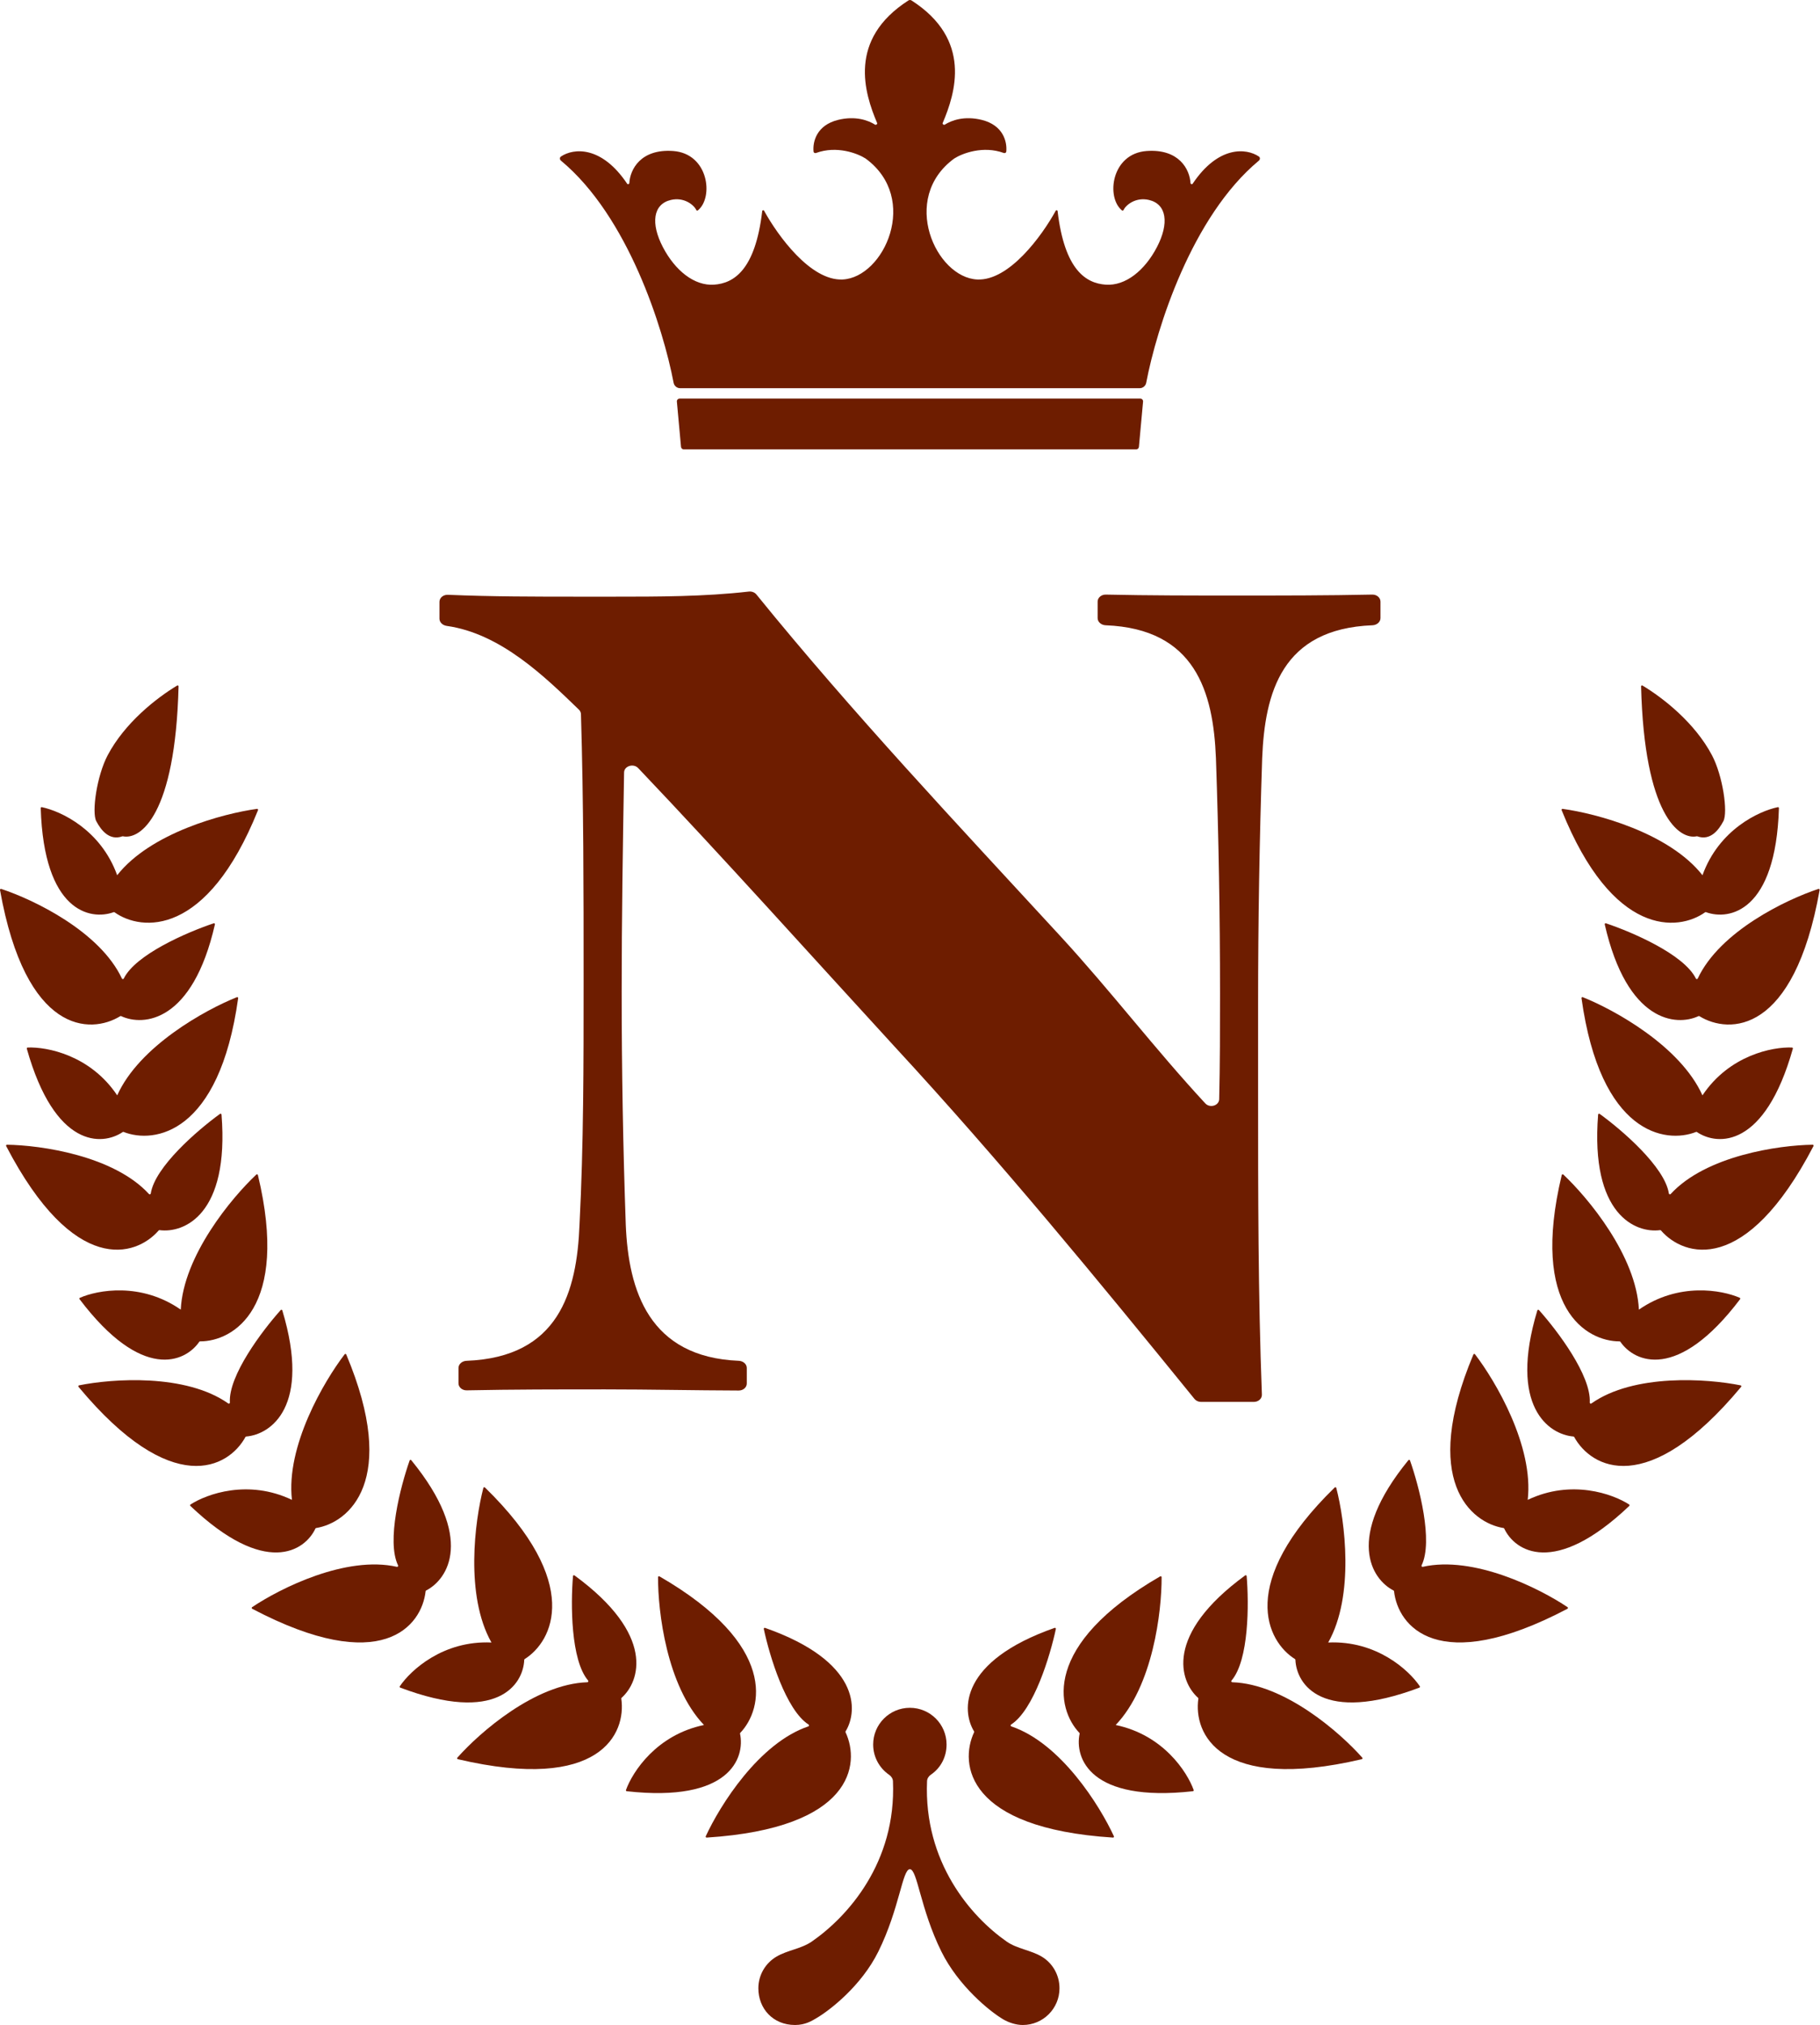<?xml version="1.0" encoding="UTF-8"?> <svg xmlns="http://www.w3.org/2000/svg" width="605" height="673" viewBox="0 0 605 673" fill="none"><path d="M379.038 132.459H225.941C225.389 132.459 224.956 132.933 225.006 133.483L226.381 148.498C226.425 148.981 226.831 149.351 227.316 149.351H377.665C378.15 149.351 378.554 148.981 378.597 148.498L379.974 133.483C380.024 132.933 379.592 132.459 379.038 132.459Z" fill="#6E1D00"></path><path d="M378.848 129.018C379.914 129.018 380.822 128.253 381.022 127.206C384.475 109.067 396.162 71.901 418.478 53.383C418.919 53.015 418.941 52.339 418.465 52.017C414.327 49.222 404.989 48.316 396.456 61.075C396.271 61.351 395.758 61.194 395.743 60.862C395.502 56.384 392.014 49.405 381.163 50.189C369.382 51.041 367.627 65.641 372.973 69.937C373.145 70.075 373.402 69.979 373.495 69.78C374.29 68.085 377.581 65.422 381.945 66.455C387.888 67.863 388.67 74.276 384.603 82.096C380.537 89.916 374.124 95.078 367.555 94.609C361.099 94.147 353.885 89.907 351.561 70.149C351.523 69.842 351.107 69.747 350.96 70.019C346.359 78.383 335.473 93.371 324.856 92.888C311.092 92.262 299.049 65.986 317.192 52.692C319.864 50.979 326.78 48.311 333.677 50.844C334.05 50.981 334.466 50.76 334.506 50.363C334.829 46.972 333.377 41.605 326.42 39.866C320.567 38.403 316.266 40.013 314.039 41.437C313.745 41.625 313.219 41.234 313.354 40.912C317.577 30.97 323.276 13.15 302.994 0.145C302.693 -0.048 302.288 -0.048 301.986 0.145C281.704 13.15 287.363 30.97 291.584 40.912C291.721 41.234 291.196 41.625 290.901 41.437C288.672 40.013 284.372 38.403 278.519 39.866C271.562 41.605 270.112 46.972 270.435 50.363C270.472 50.76 270.889 50.981 271.263 50.844C278.161 48.311 285.077 50.979 287.747 52.692C305.891 65.986 293.847 92.262 280.084 92.888C269.467 93.371 258.579 78.383 253.981 70.019C253.832 69.747 253.415 69.842 253.379 70.149C251.056 89.907 243.842 94.147 237.385 94.609C230.815 95.078 224.403 89.916 220.336 82.096C216.27 74.276 217.052 67.863 222.995 66.455C227.358 65.422 230.65 68.085 231.445 69.78C231.538 69.979 231.794 70.075 231.965 69.937C237.311 65.641 235.558 51.041 223.777 50.189C212.924 49.405 209.438 56.384 209.199 60.862C209.181 61.194 208.668 61.351 208.483 61.075C199.949 48.316 190.612 49.222 186.476 52.017C185.998 52.339 186.019 53.015 186.463 53.383C208.777 71.901 220.463 109.067 223.917 127.206C224.117 128.253 225.025 129.018 226.091 129.018H378.848Z" fill="#6E1D00"></path><path d="M456.163 197.611C457.661 197.579 458.897 198.633 458.897 199.947V205.421C458.897 206.71 457.696 207.748 456.229 207.806C426.026 208.981 420.449 230.302 419.57 251.979C418.666 279.194 418.212 306.408 418.212 333.623V363.484C418.212 396.698 418.212 430.273 419.476 463.503C419.526 464.823 418.319 465.918 416.811 465.918H399.243C398.383 465.918 397.576 465.552 397.076 464.939C364.793 425.205 332.489 385.853 297.518 347.987C269.17 317.1 241.23 285.873 212.148 255.276C210.569 253.615 207.491 254.572 207.455 256.734C207.041 281.101 206.657 305.444 206.657 329.466C206.657 355.548 207.11 381.249 208.014 406.952C208.892 428.99 215.746 451.025 245.578 452.257C247.047 452.317 248.245 453.355 248.245 454.644V459.805C248.245 461.094 247.053 462.139 245.583 462.136C230.696 462.095 216.165 461.76 201.233 461.76C185.87 461.76 170.508 461.76 155.145 462.076C153.648 462.108 152.412 461.053 152.412 459.743V454.644C152.412 453.355 153.613 452.317 155.082 452.26C185.756 451.081 191.765 429.375 192.644 406.952C194 380.495 194 353.655 194 326.819V325.308C194 296.11 194 266.912 193.122 237.348C193.105 236.789 192.863 236.257 192.435 235.843C181.25 225.036 166.48 210.536 148.502 208.018C147.14 207.828 146.084 206.828 146.084 205.619V200.017C146.084 198.677 147.368 197.613 148.896 197.679C163.378 198.305 178.21 198.305 192.644 198.305H203.945C218.78 198.305 234.036 198.305 248.9 196.606C249.887 196.493 250.867 196.862 251.444 197.574C283.287 236.832 318.2 273.892 352.665 311.322C369.288 329.387 383.997 348.732 400.66 366.712C402.199 368.373 405.227 367.454 405.278 365.311C405.556 353.652 405.556 341.8 405.556 330.223C405.556 304.14 405.102 278.06 404.198 251.979C403.322 229.943 397.323 208.977 367.54 207.806C366.07 207.748 364.871 206.71 364.871 205.421V199.949C364.871 198.635 366.11 197.58 367.609 197.613C382.067 197.927 396.522 197.927 410.98 197.927C425.892 197.927 441.204 197.927 456.163 197.611Z" fill="#6E1D00"></path><path d="M302.455 567.582C295.718 567.582 290.256 573.044 290.256 579.782C290.256 583.961 292.358 587.652 295.563 589.848C296.281 590.342 296.799 591.112 296.836 591.981C297.981 619.002 281.768 637.026 269.85 645.269C266.337 647.7 261.778 648.116 258.1 650.287C254.505 652.407 252.093 656.324 252.093 660.8C252.093 667.538 256.941 673 264.292 673C267.733 673 269.913 671.592 271.331 670.766C275.866 668.123 286.346 659.987 291.976 648.6C299.014 634.367 299.953 621.229 302.455 621.229C304.958 621.229 305.896 634.367 312.935 648.6C318.565 659.987 329.045 668.536 333.58 671.179C335.376 672.218 337.772 673 339.993 673C346.731 673 352.193 667.538 352.193 660.8C352.193 656.336 349.865 652.432 346.334 650.305C342.674 648.103 338.101 647.703 334.603 645.253C322.804 636.992 307.013 618.94 308.167 591.944C308.204 591.068 308.729 590.292 309.452 589.801C312.657 587.621 314.655 583.983 314.655 579.782C314.655 573.044 309.193 567.582 302.455 567.582Z" fill="#6E1D00"></path><path d="M350.569 541.021C319.044 552.079 319.52 568.433 323.793 575.415C323.849 575.506 323.855 575.615 323.808 575.712C318.866 586.213 321.293 607.606 369.964 610.716C370.198 610.731 370.38 610.503 370.283 610.287C365.575 600.04 352.6 579.306 336.174 573.757C335.908 573.666 335.87 573.297 336.105 573.147C343.625 568.327 349.055 550.43 350.989 541.368C351.039 541.131 350.798 540.94 350.569 541.021Z" fill="#6E1D00"></path><path d="M413.908 523.585C386.943 543.308 392.142 558.823 398.255 564.263C398.336 564.335 398.373 564.438 398.358 564.544C396.669 576.025 405.193 595.801 452.675 584.668C452.906 584.611 453.013 584.339 452.856 584.164C445.38 575.718 426.952 559.636 409.622 559.089C409.344 559.08 409.2 558.736 409.381 558.523C415.181 551.732 415.19 533.029 414.408 523.794C414.389 523.553 414.105 523.444 413.908 523.585Z" fill="#6E1D00"></path><path d="M468.171 485.29C447.025 511.154 455.953 524.864 463.235 528.596C463.332 528.646 463.395 528.737 463.407 528.843C464.655 540.38 477.875 557.378 521.037 534.677C521.246 534.568 521.281 534.274 521.087 534.142C511.727 527.849 489.852 516.909 472.938 520.732C472.666 520.795 472.441 520.497 472.563 520.247C476.47 512.214 471.784 494.109 468.709 485.369C468.628 485.14 468.325 485.103 468.171 485.29Z" fill="#6E1D00"></path><path d="M511.036 435.519C501.389 467.504 514.884 476.76 523.039 477.42C523.148 477.429 523.239 477.489 523.292 477.583C528.86 487.765 547.573 498.416 578.773 460.928C578.923 460.747 578.845 460.465 578.613 460.419C567.558 458.182 543.162 456.443 528.998 466.443C528.769 466.603 528.447 466.415 528.463 466.137C529.001 457.222 517.746 442.285 511.562 435.384C511.399 435.206 511.105 435.287 511.036 435.519Z" fill="#6E1D00"></path><path d="M531.247 370.425C528.594 403.727 543.741 409.915 551.855 408.832C551.962 408.82 552.065 408.857 552.134 408.939C559.732 417.71 580.277 424.154 602.828 380.911C602.938 380.701 602.8 380.441 602.565 380.444C591.288 380.601 567.077 384.07 555.352 396.842C555.162 397.049 554.808 396.933 554.764 396.658C553.404 387.827 539.239 375.618 531.732 370.181C531.538 370.04 531.266 370.184 531.247 370.425Z" fill="#6E1D00"></path><path d="M533.446 307.233C540.888 339.801 557.195 341.165 564.612 337.705C564.709 337.658 564.818 337.665 564.909 337.721C574.788 343.811 596.319 343.808 604.88 295.794C604.921 295.563 604.715 295.355 604.489 295.428C593.775 298.955 571.716 309.518 564.355 325.218C564.236 325.468 563.864 325.465 563.742 325.215C559.798 317.2 542.624 309.792 533.837 306.856C533.606 306.779 533.39 306.997 533.446 307.233Z" fill="#6E1D00"></path><path d="M385.661 523.904C346.209 546.708 351.233 567.97 358.803 575.909C358.875 575.984 358.906 576.088 358.884 576.191C357.17 584.28 362.334 599.129 396.531 595.31C396.728 595.288 396.869 595.094 396.8 594.906C394.617 588.832 386.621 576.56 370.871 573.3C383.258 560.347 386.199 535.497 386.139 524.154C386.136 523.913 385.867 523.785 385.661 523.904Z" fill="#6E1D00"></path><path d="M443.678 494.362C411.067 526.188 421.174 545.557 430.468 551.385C430.559 551.441 430.612 551.532 430.615 551.638C430.95 559.9 439.615 573.019 471.816 560.885C472.003 560.816 472.088 560.594 471.975 560.428C468.362 555.079 457.589 545.16 441.52 545.882C450.335 530.273 447.057 505.464 444.201 494.487C444.141 494.256 443.85 494.196 443.678 494.362Z" fill="#6E1D00"></path><path d="M489.777 450.171C472.122 492.181 488.97 506.089 499.8 507.838C499.903 507.856 499.991 507.919 500.035 508.016C503.557 515.495 516.645 524.207 541.586 500.502C541.729 500.365 541.723 500.127 541.557 500.017C536.146 496.498 522.36 491.55 507.839 498.469C509.885 480.661 497.213 459.083 490.309 450.083C490.165 449.892 489.871 449.952 489.777 450.171Z" fill="#6E1D00"></path><path d="M519.15 390.52C508.534 434.834 527.412 445.829 538.382 445.801C538.489 445.801 538.582 445.851 538.642 445.938C543.328 452.748 557.655 459.227 578.428 431.79C578.547 431.633 578.5 431.399 578.319 431.318C572.41 428.721 558.005 426.072 544.798 435.253C543.928 417.35 527.928 398.109 519.66 390.345C519.485 390.183 519.207 390.289 519.15 390.52Z" fill="#6E1D00"></path><path d="M525.72 331.752C532.007 376.885 553.598 380.229 563.798 376.2C563.898 376.162 564.005 376.175 564.092 376.234C570.943 380.864 586.643 381.665 595.971 348.541C596.024 348.35 595.896 348.15 595.696 348.14C589.246 347.881 574.869 350.671 565.925 364.041C558.581 347.687 536.662 335.612 526.129 331.405C525.907 331.314 525.685 331.514 525.72 331.752Z" fill="#6E1D00"></path><path d="M519.119 269.26C536.124 311.537 557.883 309.567 566.811 303.194C566.895 303.132 567.002 303.118 567.102 303.155C574.869 305.993 590.297 302.978 591.345 268.583C591.351 268.384 591.179 268.22 590.985 268.26C584.663 269.564 571.384 275.747 565.935 290.88C554.858 276.785 530.672 270.364 519.435 268.823C519.198 268.791 519.032 269.039 519.119 269.26Z" fill="#6E1D00"></path><path d="M545.524 228.127C546.609 270.945 558.24 279.181 564.033 277.938C564.092 277.925 564.155 277.929 564.214 277.95C568.537 279.501 571.318 275.884 572.882 272.912C574.446 269.94 572.695 257.827 569.097 251.015C563.395 240.221 552.922 232.005 545.984 227.836C545.774 227.709 545.518 227.882 545.524 228.127Z" fill="#6E1D00"></path><path d="M254.317 541.021C285.841 552.079 285.365 568.433 281.092 575.415C281.035 575.506 281.029 575.615 281.075 575.712C286.018 586.213 283.593 607.606 234.922 610.716C234.687 610.731 234.504 610.503 234.602 610.287C239.311 600.04 252.285 579.306 268.712 573.757C268.976 573.666 269.014 573.297 268.78 573.147C261.259 568.327 255.828 550.43 253.898 541.368C253.848 541.131 254.088 540.94 254.317 541.021Z" fill="#6E1D00"></path><path d="M190.976 523.585C217.941 543.308 212.743 558.823 206.63 564.263C206.549 564.335 206.512 564.438 206.528 564.544C208.214 576.025 199.691 595.801 152.209 584.668C151.98 584.611 151.871 584.339 152.027 584.164C159.505 575.718 177.933 559.636 195.263 559.089C195.541 559.08 195.685 558.736 195.504 558.523C189.704 551.732 189.695 533.029 190.474 523.794C190.495 523.553 190.78 523.444 190.976 523.585Z" fill="#6E1D00"></path><path d="M136.713 485.29C157.86 511.154 148.933 524.864 141.648 528.596C141.552 528.646 141.49 528.737 141.479 528.843C140.228 540.38 127.011 557.378 83.847 534.677C83.639 534.568 83.602 534.274 83.797 534.142C93.156 527.849 115.033 516.909 131.946 520.732C132.217 520.795 132.443 520.497 132.321 520.247C128.413 512.214 133.101 494.109 136.175 485.369C136.256 485.14 136.56 485.103 136.713 485.29Z" fill="#6E1D00"></path><path d="M93.849 435.519C103.496 467.504 90.001 476.76 81.844 477.42C81.737 477.429 81.645 477.489 81.593 477.583C76.025 487.765 57.311 498.416 26.113 460.928C25.962 460.747 26.04 460.465 26.271 460.419C37.326 458.182 61.723 456.443 75.887 466.443C76.115 466.603 76.437 466.415 76.42 466.137C75.882 457.222 87.138 442.285 93.322 435.384C93.484 435.206 93.779 435.287 93.849 435.519Z" fill="#6E1D00"></path><path d="M73.638 370.425C76.291 403.727 61.142 409.915 53.03 408.832C52.923 408.82 52.821 408.857 52.75 408.939C45.152 417.71 24.607 424.154 2.057 380.911C1.948 380.701 2.084 380.441 2.319 380.444C13.598 380.601 37.809 384.07 49.534 396.842C49.722 397.049 50.077 396.933 50.119 396.658C51.482 387.827 65.646 375.618 73.152 370.181C73.348 370.04 73.618 370.184 73.638 370.425Z" fill="#6E1D00"></path><path d="M71.44 307.233C63.995 339.801 47.69 341.165 40.274 337.705C40.176 337.658 40.067 337.665 39.975 337.721C30.098 343.811 8.566 343.808 0.005 295.794C-0.036 295.563 0.172 295.355 0.395 295.428C11.109 298.955 33.17 309.518 40.53 325.218C40.648 325.468 41.021 325.465 41.144 325.215C45.089 317.2 62.26 309.792 71.049 306.856C71.279 306.779 71.494 306.997 71.44 307.233Z" fill="#6E1D00"></path><path d="M219.223 523.904C258.675 546.708 253.652 567.97 246.082 575.909C246.009 575.984 245.98 576.088 246.002 576.191C247.716 584.28 242.551 599.129 208.353 595.31C208.155 595.288 208.017 595.094 208.084 594.906C210.269 588.832 218.265 576.56 234.015 573.3C221.625 560.347 218.685 535.497 218.747 524.154C218.748 523.913 219.017 523.785 219.223 523.904Z" fill="#6E1D00"></path><path d="M161.206 494.362C193.818 526.188 183.71 545.557 174.416 551.385C174.326 551.441 174.273 551.532 174.269 551.638C173.935 559.9 165.27 573.019 133.068 560.885C132.882 560.816 132.796 560.594 132.908 560.428C136.522 555.079 147.296 545.16 163.364 545.882C154.551 530.273 157.827 505.464 160.683 494.487C160.743 494.256 161.035 494.196 161.206 494.362Z" fill="#6E1D00"></path><path d="M115.106 450.171C132.763 492.181 115.913 506.089 105.085 507.838C104.98 507.856 104.895 507.919 104.85 508.016C101.328 515.495 88.24 524.207 63.298 500.502C63.154 500.365 63.162 500.127 63.329 500.017C68.74 496.498 82.525 491.55 97.045 498.469C95.001 480.661 107.673 459.083 114.576 450.083C114.721 449.892 115.014 449.952 115.106 450.171Z" fill="#6E1D00"></path><path d="M85.735 390.52C96.352 434.834 77.472 445.829 66.503 445.801C66.397 445.801 66.303 445.851 66.243 445.938C61.555 452.748 47.229 459.227 26.457 431.79C26.337 431.633 26.384 431.399 26.566 431.318C32.476 428.721 46.88 426.072 60.087 435.253C60.955 417.35 76.956 398.109 85.226 390.345C85.399 390.183 85.679 390.289 85.735 390.52Z" fill="#6E1D00"></path><path d="M79.166 331.752C72.878 376.885 51.288 380.229 41.085 376.2C40.987 376.162 40.88 376.175 40.793 376.234C33.943 380.864 18.241 381.665 8.915 348.541C8.861 348.35 8.989 348.15 9.188 348.14C15.638 347.881 30.016 350.671 38.961 364.041C46.304 347.687 68.222 335.612 78.755 331.405C78.977 331.314 79.199 331.514 79.166 331.752Z" fill="#6E1D00"></path><path d="M85.765 269.26C68.76 311.537 47.002 309.567 38.075 303.194C37.989 303.132 37.882 303.118 37.783 303.155C30.017 305.993 14.587 302.978 13.539 268.583C13.532 268.384 13.706 268.22 13.901 268.26C20.223 269.564 33.5 275.747 38.951 290.88C50.027 276.785 74.213 270.364 85.451 268.823C85.687 268.791 85.854 269.039 85.765 269.26Z" fill="#6E1D00"></path><path d="M59.359 228.127C58.274 270.945 46.645 279.181 40.851 277.938C40.791 277.925 40.729 277.929 40.67 277.95C36.348 279.501 33.566 275.884 32.002 272.912C30.438 269.94 32.19 257.827 35.788 251.015C41.49 240.221 51.964 232.005 58.9 227.836C59.109 227.709 59.365 227.882 59.359 228.127Z" fill="#6E1D00"></path></svg> 